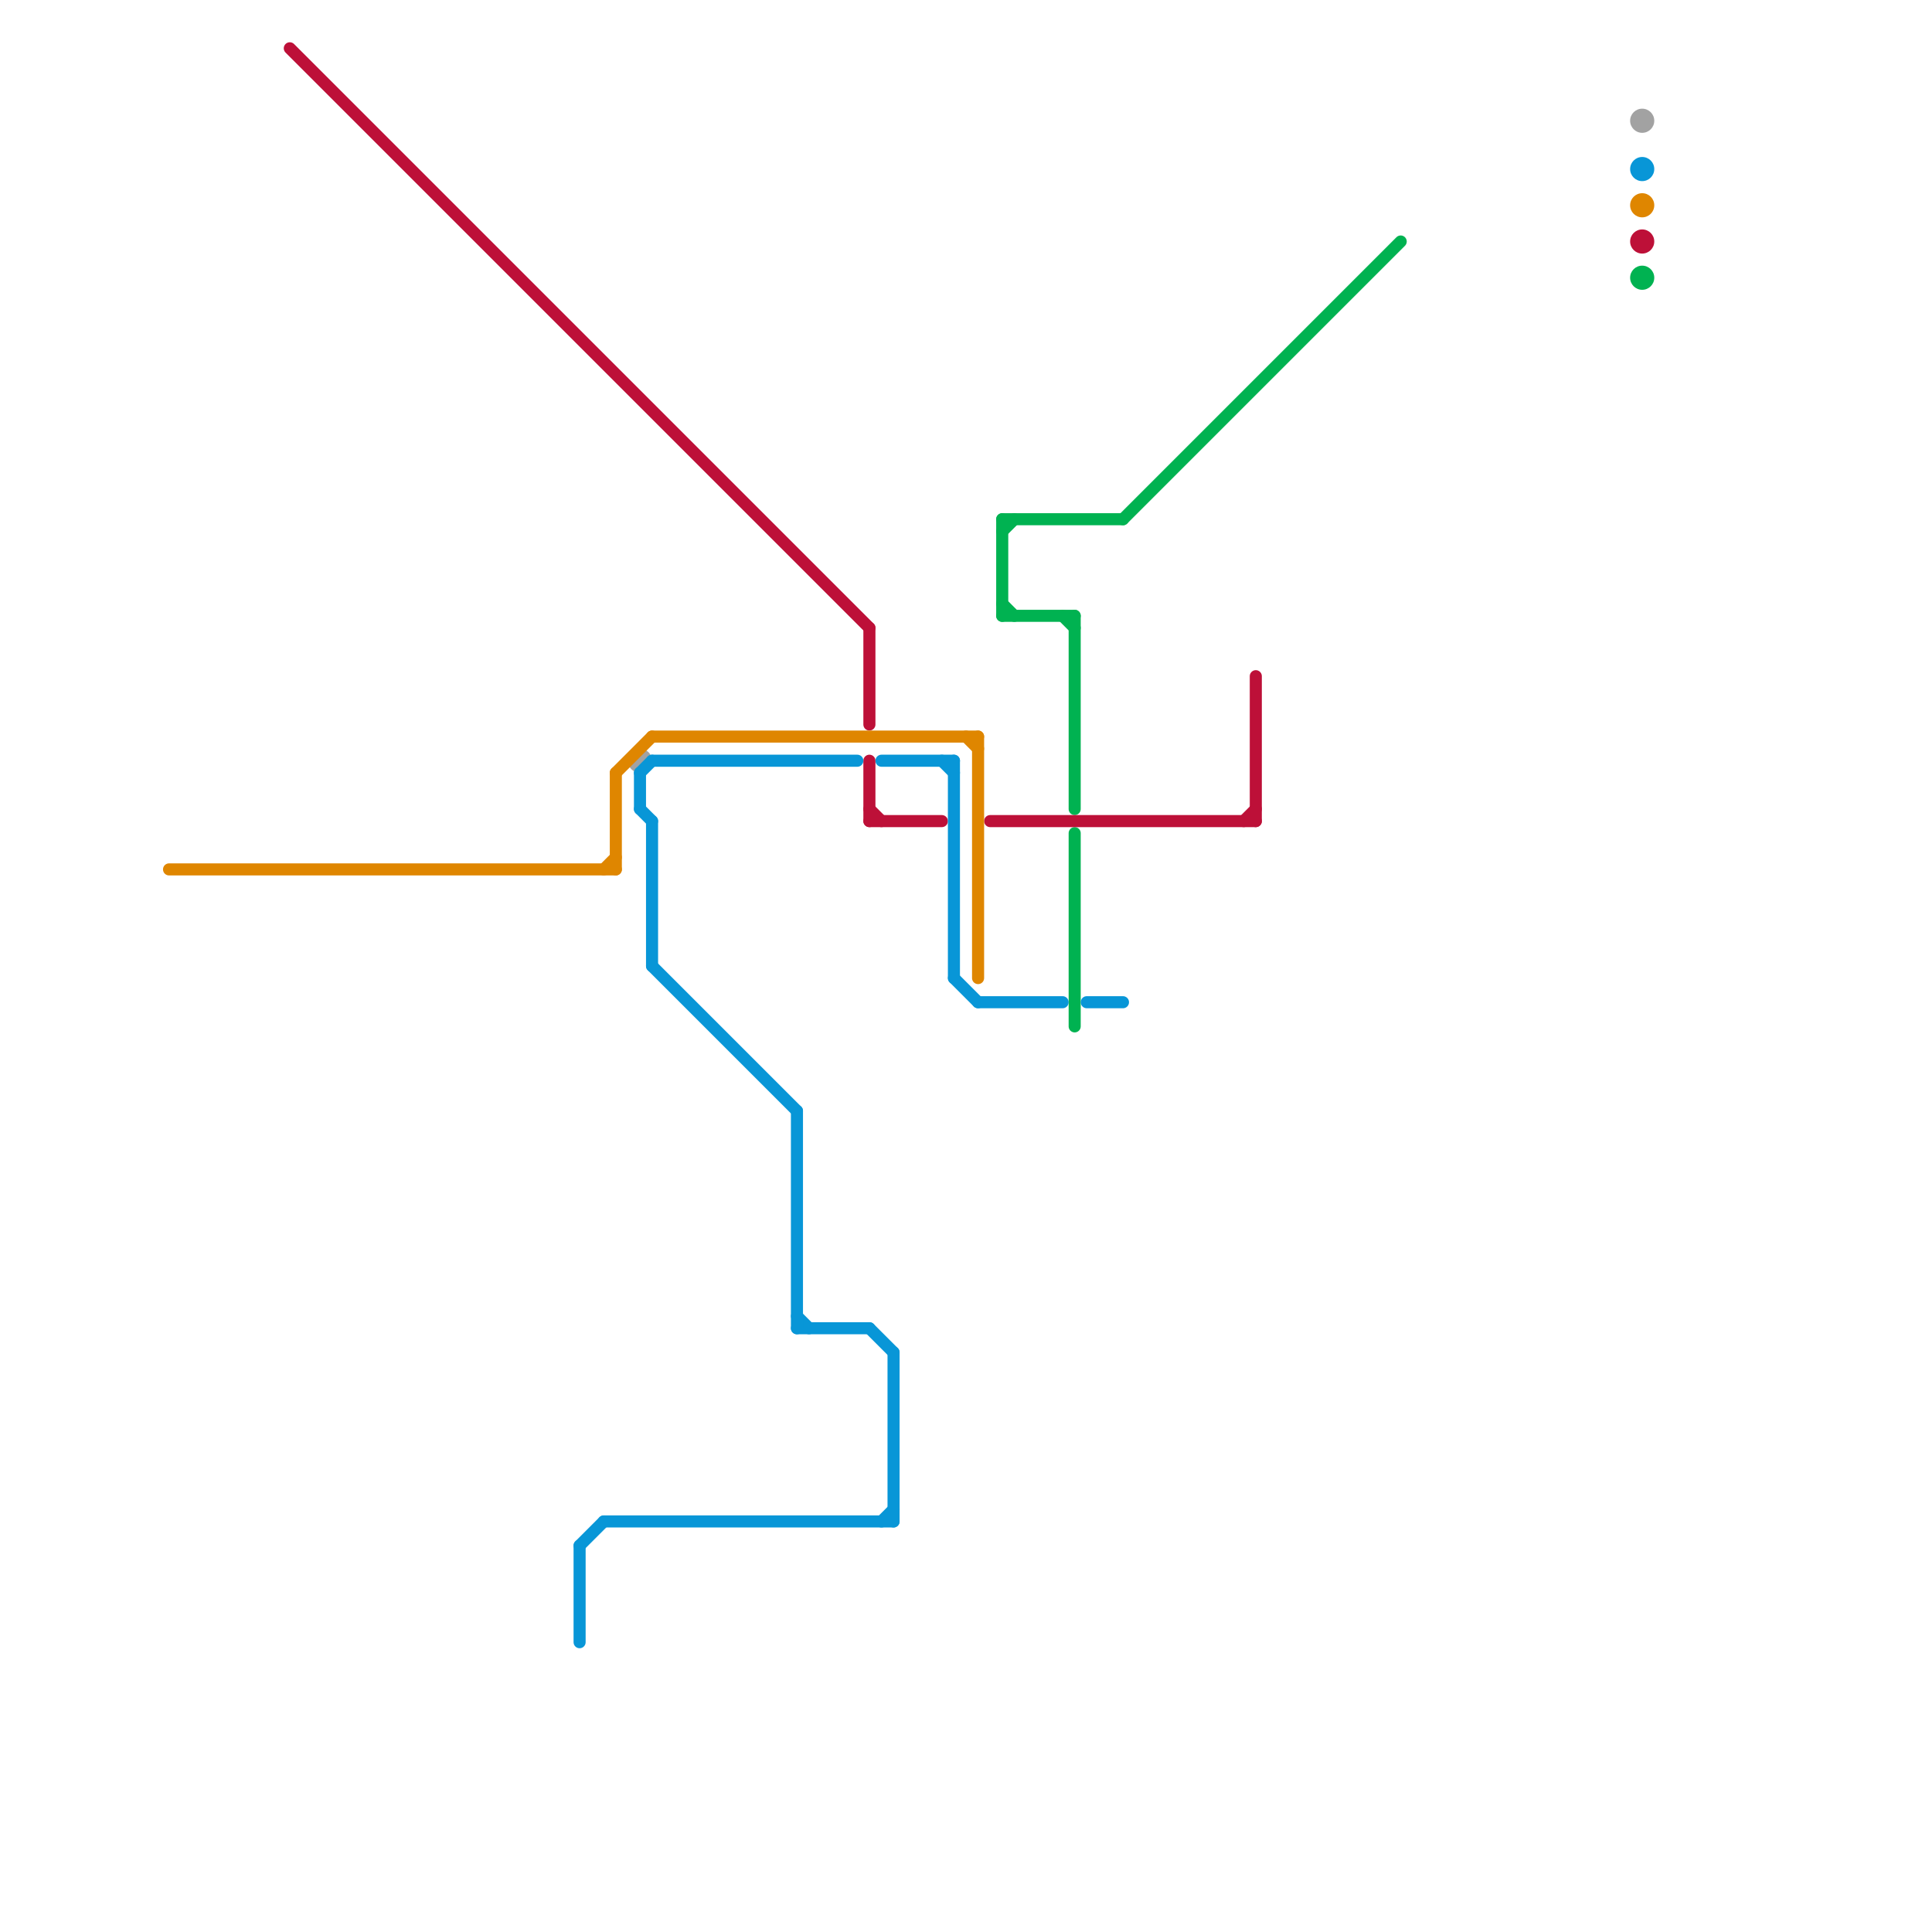
<svg version="1.1" xmlns="http://www.w3.org/2000/svg" viewBox="0 0 160 160">
<style>text { font: 1px Helvetica; font-weight: 600; white-space: pre; dominant-baseline: central; } line { stroke-width: 1; fill: none; stroke-linecap: round; stroke-linejoin: round; } .c0 { stroke: #00b251 } .c1 { stroke: #bd1038 } .c2 { stroke: #a2a2a2 } .c3 { stroke: #0896d7 } .c4 { stroke: #df8600 }</style><defs><g id="wm-xf"><circle r="1.2" fill="#000"/><circle r="0.9" fill="#fff"/><circle r="0.6" fill="#000"/><circle r="0.3" fill="#fff"/></g><g id="wm"><circle r="0.6" fill="#000"/><circle r="0.3" fill="#fff"/></g></defs><line class="c0" x1="83" y1="51" x2="89" y2="51"/><line class="c0" x1="83" y1="44" x2="84" y2="43"/><line class="c0" x1="89" y1="51" x2="89" y2="67"/><line class="c0" x1="93" y1="43" x2="116" y2="20"/><line class="c0" x1="88" y1="51" x2="89" y2="52"/><line class="c0" x1="83" y1="43" x2="93" y2="43"/><line class="c0" x1="89" y1="69" x2="89" y2="85"/><line class="c0" x1="83" y1="43" x2="83" y2="51"/><line class="c0" x1="83" y1="50" x2="84" y2="51"/><circle cx="136" cy="23" r="1" fill="#00b251" /><line class="c1" x1="104" y1="56" x2="104" y2="68"/><line class="c1" x1="72" y1="52" x2="72" y2="60"/><line class="c1" x1="72" y1="63" x2="72" y2="68"/><line class="c1" x1="72" y1="67" x2="73" y2="68"/><line class="c1" x1="72" y1="68" x2="78" y2="68"/><line class="c1" x1="82" y1="68" x2="104" y2="68"/><line class="c1" x1="103" y1="68" x2="104" y2="67"/><line class="c1" x1="24" y1="4" x2="72" y2="52"/><circle cx="136" cy="20" r="1" fill="#bd1038" /><circle cx="53" cy="63" r="1" fill="#a2a2a2" /><circle cx="136" cy="10" r="1" fill="#a2a2a2" /><line class="c3" x1="66" y1="109" x2="67" y2="110"/><line class="c3" x1="73" y1="126" x2="74" y2="125"/><line class="c3" x1="74" y1="112" x2="74" y2="126"/><line class="c3" x1="54" y1="80" x2="66" y2="92"/><line class="c3" x1="53" y1="64" x2="53" y2="67"/><line class="c3" x1="53" y1="67" x2="54" y2="68"/><line class="c3" x1="79" y1="81" x2="81" y2="83"/><line class="c3" x1="79" y1="63" x2="79" y2="81"/><line class="c3" x1="66" y1="110" x2="72" y2="110"/><line class="c3" x1="73" y1="63" x2="79" y2="63"/><line class="c3" x1="48" y1="128" x2="48" y2="136"/><line class="c3" x1="54" y1="63" x2="71" y2="63"/><line class="c3" x1="54" y1="68" x2="54" y2="80"/><line class="c3" x1="78" y1="63" x2="79" y2="64"/><line class="c3" x1="90" y1="83" x2="93" y2="83"/><line class="c3" x1="48" y1="128" x2="50" y2="126"/><line class="c3" x1="50" y1="126" x2="74" y2="126"/><line class="c3" x1="72" y1="110" x2="74" y2="112"/><line class="c3" x1="53" y1="64" x2="54" y2="63"/><line class="c3" x1="66" y1="92" x2="66" y2="110"/><line class="c3" x1="81" y1="83" x2="88" y2="83"/><circle cx="136" cy="14" r="1" fill="#0896d7" /><line class="c4" x1="54" y1="61" x2="81" y2="61"/><line class="c4" x1="50" y1="72" x2="51" y2="71"/><line class="c4" x1="51" y1="64" x2="54" y2="61"/><line class="c4" x1="51" y1="64" x2="51" y2="72"/><line class="c4" x1="80" y1="61" x2="81" y2="62"/><line class="c4" x1="81" y1="61" x2="81" y2="81"/><line class="c4" x1="14" y1="72" x2="51" y2="72"/><circle cx="136" cy="17" r="1" fill="#df8600" />
</svg>
